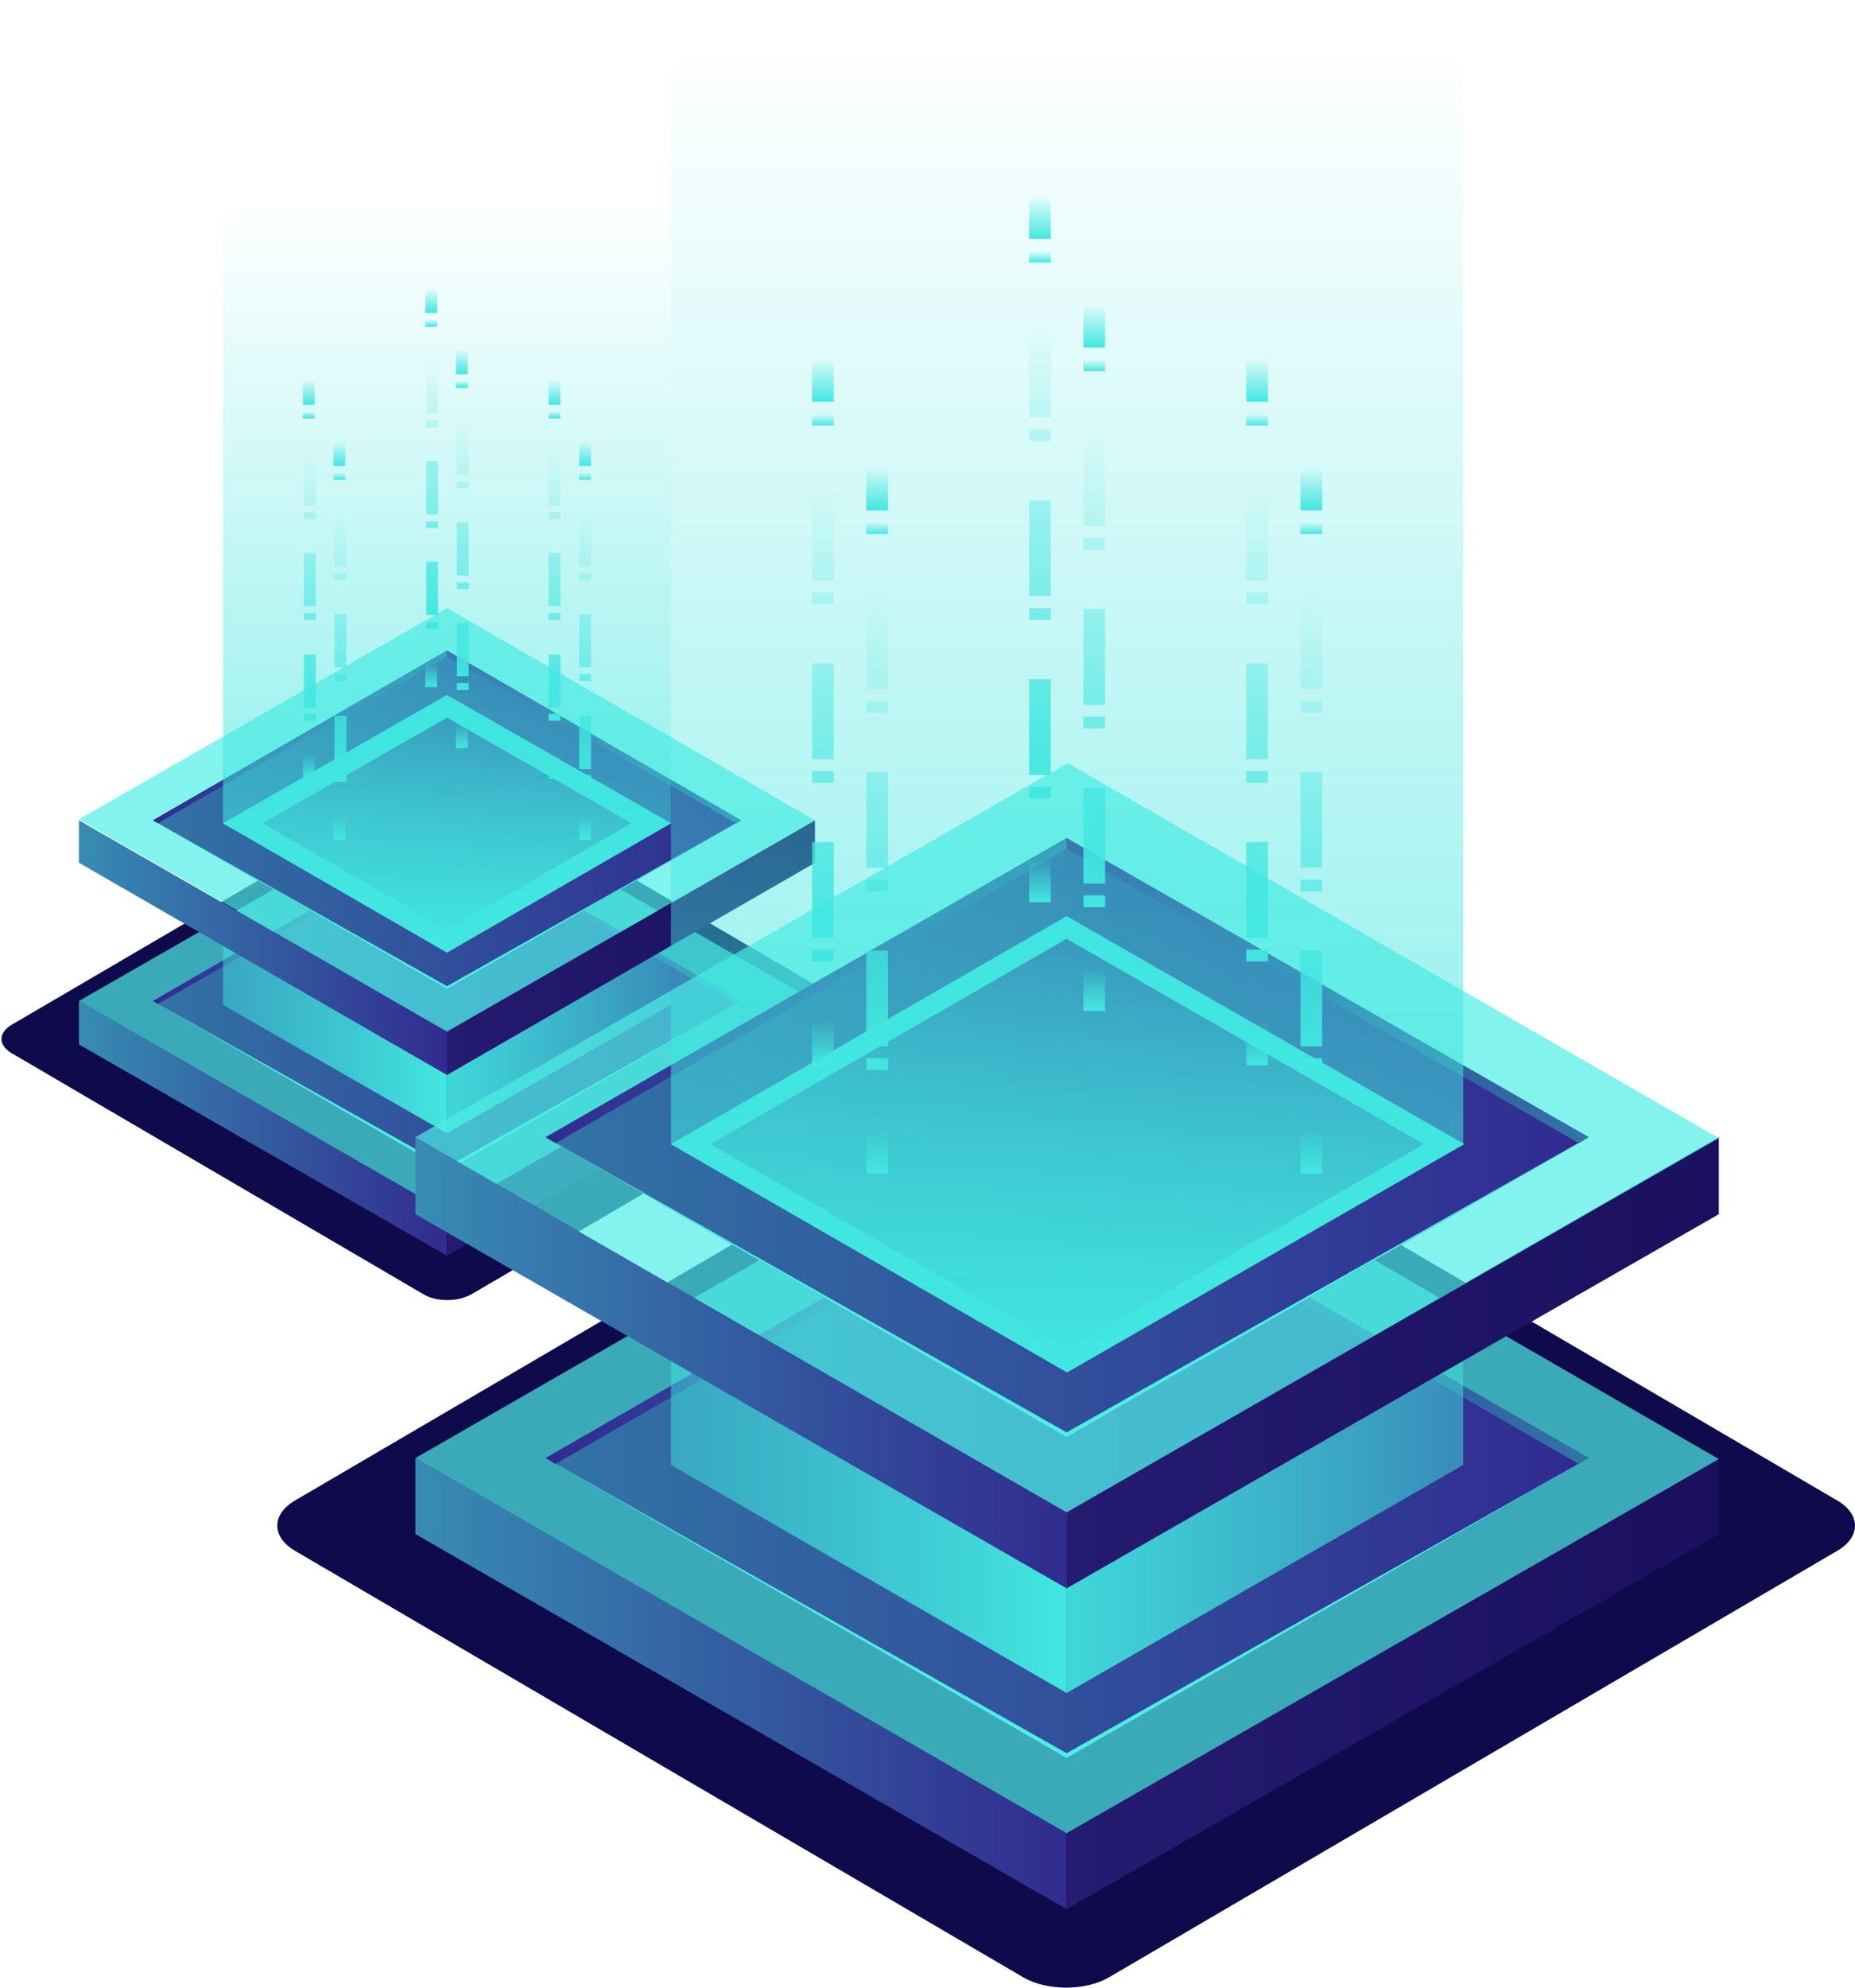 <?xml version="1.0" encoding="utf-8"?>
<!-- Generator: Adobe Illustrator 22.1.0, SVG Export Plug-In . SVG Version: 6.00 Build 0)  -->
<svg version="1.1" id="Layer_1" xmlns="http://www.w3.org/2000/svg" xmlns:xlink="http://www.w3.org/1999/xlink" x="0px" y="0px"
	 viewBox="0 0 188 201.4" style="enable-background:new 0 0 188 201.4;" xml:space="preserve">
<style type="text/css">
	.st0{fill:#0F0A4C;}
	.st1{fill:url(#SVGID_1_);}
	.st2{fill:url(#SVGID_2_);}
	.st3{opacity:0.7;fill:#4EEEE6;}
	.st4{fill:url(#SVGID_3_);}
	.st5{fill:#4EEEE6;}
	.st6{fill:url(#SVGID_4_);}
	.st7{fill:url(#SVGID_5_);}
	.st8{fill:url(#SVGID_6_);}
	.st9{fill:url(#SVGID_7_);}
	.st10{fill:url(#SVGID_8_);}
	.st11{fill:url(#SVGID_9_);}
	.st12{fill:url(#SVGID_10_);}
	.st13{fill:url(#SVGID_11_);}
	.st14{fill:url(#SVGID_12_);}
	.st15{fill:url(#SVGID_13_);}
	.st16{fill:#40E5DF;}
	.st17{fill:url(#SVGID_14_);}
	.st18{fill:url(#SVGID_15_);}
	.st19{fill:url(#SVGID_16_);}
	.st20{fill:url(#SVGID_17_);}
	.st21{fill:url(#SVGID_18_);}
	.st22{fill:url(#SVGID_19_);}
	.st23{fill:url(#SVGID_20_);}
	.st24{fill:url(#SVGID_21_);}
	.st25{fill:url(#SVGID_22_);}
	.st26{fill:url(#SVGID_23_);}
	.st27{fill:url(#SVGID_24_);}
	.st28{fill:url(#SVGID_25_);}
	.st29{fill:url(#SVGID_26_);}
	.st30{fill:url(#SVGID_27_);}
	.st31{fill:url(#SVGID_28_);}
	.st32{fill:url(#SVGID_29_);}
	.st33{fill:url(#SVGID_30_);}
	.st34{fill:url(#SVGID_31_);}
	.st35{fill:url(#SVGID_32_);}
	.st36{fill:url(#SVGID_33_);}
	.st37{fill:url(#SVGID_34_);}
	.st38{fill:url(#SVGID_35_);}
	.st39{fill:url(#SVGID_36_);}
	.st40{fill:url(#SVGID_37_);}
	.st41{fill:url(#SVGID_38_);}
	.st42{fill:url(#SVGID_39_);}
	.st43{fill:url(#SVGID_40_);}
	.st44{fill:url(#SVGID_41_);}
	.st45{fill:url(#SVGID_42_);}
	.st46{fill:url(#SVGID_43_);}
	.st47{fill:url(#SVGID_44_);}
	.st48{fill:url(#SVGID_45_);}
	.st49{fill:url(#SVGID_46_);}
	.st50{fill:url(#SVGID_47_);}
	.st51{fill:url(#SVGID_48_);}
	.st52{fill:url(#SVGID_49_);}
	.st53{fill:url(#SVGID_50_);}
	.st54{fill:url(#SVGID_51_);}
	.st55{fill:url(#SVGID_52_);}
	.st56{fill:url(#SVGID_53_);}
	.st57{fill:url(#SVGID_54_);}
	.st58{fill:url(#SVGID_55_);}
	.st59{fill:url(#SVGID_56_);}
	.st60{fill:url(#SVGID_57_);}
	.st61{fill:url(#SVGID_58_);}
	.st62{fill:url(#SVGID_59_);}
	.st63{fill:url(#SVGID_60_);}
	.st64{fill:url(#SVGID_61_);}
	.st65{fill:url(#SVGID_62_);}
	.st66{fill:url(#SVGID_63_);}
	.st67{fill:url(#SVGID_64_);}
	.st68{fill:url(#SVGID_65_);}
	.st69{fill:url(#SVGID_66_);}
	.st70{fill:url(#SVGID_67_);}
	.st71{fill:url(#SVGID_68_);}
	.st72{fill:url(#SVGID_69_);}
	.st73{fill:url(#SVGID_70_);}
	.st74{fill:url(#SVGID_71_);}
	.st75{fill:url(#SVGID_72_);}
	.st76{fill:url(#SVGID_73_);}
	.st77{fill:url(#SVGID_74_);}
	.st78{fill:url(#SVGID_75_);}
	.st79{fill:url(#SVGID_76_);}
</style>
<g>
	<path class="st0" d="M1.2,106.7c-1.4-0.8-1.4-2.1,0-2.9l41.7-24.4c1.4-0.8,3.6-0.8,4.9,0l41.7,24.4c1.4,0.8,1.4,2.1,0,2.9
		l-41.7,24.4c-1.4,0.8-3.6,0.8-4.9,0L1.2,106.7z"/>
	<g>
		<linearGradient id="SVGID_1_" gradientUnits="userSpaceOnUse" x1="8.025" y1="114.296" x2="45.314" y2="114.296">
			<stop  offset="0" style="stop-color:#378CB3"/>
			<stop  offset="1" style="stop-color:#312B8F"/>
		</linearGradient>
		<polygon class="st1" points="45.3,122.8 8,101.4 8,105.8 45.3,127.2 		"/>
		<linearGradient id="SVGID_2_" gradientUnits="userSpaceOnUse" x1="45.314" y1="114.296" x2="82.603" y2="114.296">
			<stop  offset="0" style="stop-color:#251B71"/>
			<stop  offset="1" style="stop-color:#1B105F"/>
		</linearGradient>
		<polygon class="st2" points="45.3,127.2 82.6,105.8 82.6,101.4 45.3,122.8 		"/>
		<polygon class="st3" points="82.6,101.4 45.3,80 8,101.4 45.3,122.8 		"/>
		<linearGradient id="SVGID_3_" gradientUnits="userSpaceOnUse" x1="15.483" y1="101.4" x2="75.145" y2="101.4">
			<stop  offset="0" style="stop-color:#3274A6"/>
			<stop  offset="1" style="stop-color:#312A91"/>
		</linearGradient>
		<polygon class="st4" points="75.1,101.4 45.3,84.2 15.5,101.4 45.3,118.6 		"/>
		<polygon class="st5" points="45.3,118.2 15.5,101.4 45.3,118.6 75.1,101.4 		"/>
		<linearGradient id="SVGID_4_" gradientUnits="userSpaceOnUse" x1="15.483" y1="92.979" x2="45.314" y2="92.979">
			<stop  offset="0" style="stop-color:#312A91"/>
			<stop  offset="1" style="stop-color:#3274A6"/>
		</linearGradient>
		<polygon class="st6" points="45.3,84.2 15.5,101.4 16,101.7 45.3,84.9 		"/>
		<linearGradient id="SVGID_5_" gradientUnits="userSpaceOnUse" x1="45.314" y1="92.979" x2="75.145" y2="92.979">
			<stop  offset="0" style="stop-color:#312A91"/>
			<stop  offset="1" style="stop-color:#3274A6"/>
		</linearGradient>
		<polygon class="st7" points="45.3,84.2 45.3,84.9 74.6,101.7 75.1,101.4 		"/>
		<linearGradient id="SVGID_6_" gradientUnits="userSpaceOnUse" x1="22.63" y1="105.164" x2="45.314" y2="105.164">
			<stop  offset="0" style="stop-color:#40E5DF;stop-opacity:0.5"/>
			<stop  offset="1" style="stop-color:#42E7E1"/>
		</linearGradient>
		<polygon class="st8" points="45.3,108.5 22.6,95.5 22.6,101.8 45.3,114.8 		"/>
		<linearGradient id="SVGID_7_" gradientUnits="userSpaceOnUse" x1="45.314" y1="105.164" x2="67.998" y2="105.164">
			<stop  offset="0" style="stop-color:#42E7E1;stop-opacity:0.9"/>
			<stop  offset="1" style="stop-color:#40E5DF;stop-opacity:0.5"/>
		</linearGradient>
		<polygon class="st9" points="68,101.8 45.3,114.8 45.3,108.5 68,95.5 		"/>
	</g>
	<g>
		<linearGradient id="SVGID_8_" gradientUnits="userSpaceOnUse" x1="8.025" y1="95.962" x2="45.314" y2="95.962">
			<stop  offset="0" style="stop-color:#378CB3"/>
			<stop  offset="1" style="stop-color:#312B8F"/>
		</linearGradient>
		<polygon class="st10" points="45.3,104.5 8,83.1 8,87.4 45.3,108.9 		"/>
		<linearGradient id="SVGID_9_" gradientUnits="userSpaceOnUse" x1="45.314" y1="95.962" x2="82.603" y2="95.962">
			<stop  offset="0" style="stop-color:#251B71"/>
			<stop  offset="1" style="stop-color:#1B105F"/>
		</linearGradient>
		<polygon class="st11" points="45.3,108.9 82.6,87.4 82.6,83.1 45.3,104.5 		"/>
		<polygon class="st3" points="82.6,83.1 45.3,61.6 8,83 45.3,104.5 		"/>
		<linearGradient id="SVGID_10_" gradientUnits="userSpaceOnUse" x1="15.483" y1="83.066" x2="75.145" y2="83.066">
			<stop  offset="0" style="stop-color:#3274A6"/>
			<stop  offset="1" style="stop-color:#312A91"/>
		</linearGradient>
		<polygon class="st12" points="75.1,83.1 45.3,65.9 15.5,83.1 45.3,100.2 		"/>
		<polygon class="st5" points="45.3,99.9 15.5,83.1 45.3,100.2 75.1,83.1 		"/>
		<linearGradient id="SVGID_11_" gradientUnits="userSpaceOnUse" x1="15.483" y1="74.645" x2="45.314" y2="74.645">
			<stop  offset="0" style="stop-color:#312A91"/>
			<stop  offset="1" style="stop-color:#3274A6"/>
		</linearGradient>
		<polygon class="st13" points="45.3,65.9 15.5,83.1 16,83.4 45.3,66.5 		"/>
		<linearGradient id="SVGID_12_" gradientUnits="userSpaceOnUse" x1="45.314" y1="74.645" x2="75.145" y2="74.645">
			<stop  offset="0" style="stop-color:#312A91"/>
			<stop  offset="1" style="stop-color:#3274A6"/>
		</linearGradient>
		<polygon class="st14" points="45.3,65.9 45.3,66.5 74.6,83.4 75.1,83.1 		"/>
		<linearGradient id="SVGID_13_" gradientUnits="userSpaceOnUse" x1="45.314" y1="96.49" x2="45.314" y2="70.404">
			<stop  offset="0" style="stop-color:#42E7E1"/>
			<stop  offset="1" style="stop-color:#40E5DF;stop-opacity:0"/>
		</linearGradient>
		<polygon class="st15" points="22.6,83.4 45.3,96.5 68,83.4 68,83.4 45.3,70.4 		"/>
		<g>
			<path class="st16" d="M45.3,72.7L64,83.4L45.3,94.2L26.6,83.4L45.3,72.7 M45.3,70.4l-22.7,13l22.7,13l22.7-13v0L45.3,70.4
				L45.3,70.4z"/>
		</g>
		<linearGradient id="SVGID_14_" gradientUnits="userSpaceOnUse" x1="45.314" y1="97.604" x2="45.314" y2="20.484">
			<stop  offset="0" style="stop-color:#42E7E1;stop-opacity:0.7"/>
			<stop  offset="1" style="stop-color:#40E5DF;stop-opacity:0"/>
		</linearGradient>
		<polygon class="st17" points="22.6,18 22.6,83.4 45.3,96.5 68,83.4 68,18 		"/>
		<g>
			<g>
				<g>
					<g>
						<linearGradient id="SVGID_15_" gradientUnits="userSpaceOnUse" x1="31.331" y1="40.995" x2="31.331" y2="38.509">
							<stop  offset="0" style="stop-color:#42E7E1"/>
							<stop  offset="1" style="stop-color:#40E5DF;stop-opacity:0"/>
						</linearGradient>
						<rect x="30.7" y="38.5" class="st18" width="1.2" height="2.5"/>
					</g>
					<g>
						<linearGradient id="SVGID_16_" gradientUnits="userSpaceOnUse" x1="31.331" y1="42.357" x2="31.331" y2="41.676">
							<stop  offset="0" style="stop-color:#42E7E1"/>
							<stop  offset="1" style="stop-color:#40E5DF;stop-opacity:0"/>
						</linearGradient>
						<rect x="30.7" y="41.7" class="st19" width="1.2" height="0.7"/>
					</g>
					<g>
						<linearGradient id="SVGID_17_" gradientUnits="userSpaceOnUse" x1="31.331" y1="73.013" x2="31.331" y2="45.764">
							<stop  offset="0" style="stop-color:#42E7E1"/>
							<stop  offset="1" style="stop-color:#40E5DF;stop-opacity:0"/>
						</linearGradient>
						<path class="st20" d="M32,73h-1.2v-0.7H32V73z M32,71.7h-1.2v-5.4H32V71.7z M32,62.8h-1.2v-0.7H32V62.8z M32,61.4h-1.2V56H32
							V61.4z M32,52.6h-1.2v-0.7H32V52.6z M32,51.2h-1.2v-5.4H32V51.2z"/>
					</g>
					<g>
						<linearGradient id="SVGID_18_" gradientUnits="userSpaceOnUse" x1="31.331" y1="78.905" x2="31.331" y2="76.419">
							<stop  offset="0" style="stop-color:#42E7E1"/>
							<stop  offset="1" style="stop-color:#40E5DF;stop-opacity:0"/>
						</linearGradient>
						<rect x="30.7" y="76.4" class="st21" width="1.2" height="2.5"/>
					</g>
				</g>
				<g>
					<g>
						<linearGradient id="SVGID_19_" gradientUnits="userSpaceOnUse" x1="34.438" y1="47.21" x2="34.438" y2="44.724">
							<stop  offset="0" style="stop-color:#42E7E1"/>
							<stop  offset="1" style="stop-color:#40E5DF;stop-opacity:0"/>
						</linearGradient>
						<rect x="33.8" y="44.7" class="st22" width="1.2" height="2.5"/>
					</g>
					<g>
						<linearGradient id="SVGID_20_" gradientUnits="userSpaceOnUse" x1="34.438" y1="48.572" x2="34.438" y2="47.891">
							<stop  offset="0" style="stop-color:#42E7E1"/>
							<stop  offset="1" style="stop-color:#40E5DF;stop-opacity:0"/>
						</linearGradient>
						<rect x="33.8" y="47.9" class="st23" width="1.2" height="0.7"/>
					</g>
					<g>
						<linearGradient id="SVGID_21_" gradientUnits="userSpaceOnUse" x1="34.438" y1="79.228" x2="34.438" y2="51.978">
							<stop  offset="0" style="stop-color:#42E7E1"/>
							<stop  offset="1" style="stop-color:#40E5DF;stop-opacity:0"/>
						</linearGradient>
						<path class="st24" d="M35.1,79.2h-1.2v-0.7h1.2V79.2z M35.1,77.9h-1.2v-5.4h1.2V77.9z M35.1,69h-1.2v-0.7h1.2V69z M35.1,67.6
							h-1.2v-5.4h1.2V67.6z M35.1,58.8h-1.2v-0.7h1.2V58.8z M35.1,57.4h-1.2V52h1.2V57.4z"/>
					</g>
					<g>
						<linearGradient id="SVGID_22_" gradientUnits="userSpaceOnUse" x1="34.438" y1="85.12" x2="34.438" y2="82.634">
							<stop  offset="0" style="stop-color:#42E7E1"/>
							<stop  offset="1" style="stop-color:#40E5DF;stop-opacity:0"/>
						</linearGradient>
						<rect x="33.8" y="82.6" class="st25" width="1.2" height="2.5"/>
					</g>
				</g>
				<g>
					<g>
						<linearGradient id="SVGID_23_" gradientUnits="userSpaceOnUse" x1="56.19" y1="40.995" x2="56.19" y2="38.509">
							<stop  offset="0" style="stop-color:#42E7E1"/>
							<stop  offset="1" style="stop-color:#40E5DF;stop-opacity:0"/>
						</linearGradient>
						<rect x="55.6" y="38.5" class="st26" width="1.2" height="2.5"/>
					</g>
					<g>
						<linearGradient id="SVGID_24_" gradientUnits="userSpaceOnUse" x1="56.19" y1="42.357" x2="56.19" y2="41.676">
							<stop  offset="0" style="stop-color:#42E7E1"/>
							<stop  offset="1" style="stop-color:#40E5DF;stop-opacity:0"/>
						</linearGradient>
						<rect x="55.6" y="41.7" class="st27" width="1.2" height="0.7"/>
					</g>
					<g>
						<linearGradient id="SVGID_25_" gradientUnits="userSpaceOnUse" x1="56.19" y1="73.013" x2="56.19" y2="45.764">
							<stop  offset="0" style="stop-color:#42E7E1"/>
							<stop  offset="1" style="stop-color:#40E5DF;stop-opacity:0"/>
						</linearGradient>
						<path class="st28" d="M56.8,73h-1.2v-0.7h1.2V73z M56.8,71.7h-1.2v-5.4h1.2V71.7z M56.8,62.8h-1.2v-0.7h1.2V62.8z M56.8,61.4
							h-1.2V56h1.2V61.4z M56.8,52.6h-1.2v-0.7h1.2V52.6z M56.8,51.2h-1.2v-5.4h1.2V51.2z"/>
					</g>
					<g>
						<linearGradient id="SVGID_26_" gradientUnits="userSpaceOnUse" x1="56.19" y1="78.905" x2="56.19" y2="76.419">
							<stop  offset="0" style="stop-color:#42E7E1"/>
							<stop  offset="1" style="stop-color:#40E5DF;stop-opacity:0"/>
						</linearGradient>
						<rect x="55.6" y="76.4" class="st29" width="1.2" height="2.5"/>
					</g>
				</g>
				<g>
					<g>
						<linearGradient id="SVGID_27_" gradientUnits="userSpaceOnUse" x1="59.297" y1="47.21" x2="59.297" y2="44.724">
							<stop  offset="0" style="stop-color:#42E7E1"/>
							<stop  offset="1" style="stop-color:#40E5DF;stop-opacity:0"/>
						</linearGradient>
						<rect x="58.7" y="44.7" class="st30" width="1.2" height="2.5"/>
					</g>
					<g>
						<linearGradient id="SVGID_28_" gradientUnits="userSpaceOnUse" x1="59.297" y1="48.572" x2="59.297" y2="47.891">
							<stop  offset="0" style="stop-color:#42E7E1"/>
							<stop  offset="1" style="stop-color:#40E5DF;stop-opacity:0"/>
						</linearGradient>
						<rect x="58.7" y="47.9" class="st31" width="1.2" height="0.7"/>
					</g>
					<g>
						<linearGradient id="SVGID_29_" gradientUnits="userSpaceOnUse" x1="59.297" y1="79.228" x2="59.297" y2="51.978">
							<stop  offset="0" style="stop-color:#42E7E1"/>
							<stop  offset="1" style="stop-color:#40E5DF;stop-opacity:0"/>
						</linearGradient>
						<path class="st32" d="M59.9,79.2h-1.2v-0.7h1.2V79.2z M59.9,77.9h-1.2v-5.4h1.2V77.9z M59.9,69h-1.2v-0.7h1.2V69z M59.9,67.6
							h-1.2v-5.4h1.2V67.6z M59.9,58.8h-1.2v-0.7h1.2V58.8z M59.9,57.4h-1.2V52h1.2V57.4z"/>
					</g>
					<g>
						<linearGradient id="SVGID_30_" gradientUnits="userSpaceOnUse" x1="59.297" y1="85.12" x2="59.297" y2="82.634">
							<stop  offset="0" style="stop-color:#42E7E1"/>
							<stop  offset="1" style="stop-color:#40E5DF;stop-opacity:0"/>
						</linearGradient>
						<rect x="58.7" y="82.6" class="st33" width="1.2" height="2.5"/>
					</g>
				</g>
			</g>
			<g>
				<g>
					<g>
						<linearGradient id="SVGID_31_" gradientUnits="userSpaceOnUse" x1="43.76" y1="31.673" x2="43.76" y2="29.187">
							<stop  offset="0" style="stop-color:#42E7E1"/>
							<stop  offset="1" style="stop-color:#40E5DF;stop-opacity:0"/>
						</linearGradient>
						<rect x="43.1" y="29.2" class="st34" width="1.2" height="2.5"/>
					</g>
					<g>
						<linearGradient id="SVGID_32_" gradientUnits="userSpaceOnUse" x1="43.76" y1="33.035" x2="43.76" y2="32.354">
							<stop  offset="0" style="stop-color:#42E7E1"/>
							<stop  offset="1" style="stop-color:#40E5DF;stop-opacity:0"/>
						</linearGradient>
						<rect x="43.1" y="32.4" class="st35" width="1.2" height="0.7"/>
					</g>
					<g>
						<linearGradient id="SVGID_33_" gradientUnits="userSpaceOnUse" x1="43.76" y1="63.691" x2="43.76" y2="36.441">
							<stop  offset="0" style="stop-color:#42E7E1"/>
							<stop  offset="1" style="stop-color:#40E5DF;stop-opacity:0"/>
						</linearGradient>
						<path class="st36" d="M44.4,63.7h-1.2V63h1.2V63.7z M44.4,62.3h-1.2v-5.4h1.2V62.3z M44.4,53.5h-1.2v-0.7h1.2V53.5z
							 M44.4,52.1h-1.2v-5.4h1.2V52.1z M44.4,43.3h-1.2v-0.7h1.2V43.3z M44.4,41.9h-1.2v-5.4h1.2V41.9z"/>
					</g>
					<g>
						<linearGradient id="SVGID_34_" gradientUnits="userSpaceOnUse" x1="43.76" y1="69.583" x2="43.76" y2="67.097">
							<stop  offset="0" style="stop-color:#42E7E1"/>
							<stop  offset="1" style="stop-color:#40E5DF;stop-opacity:0"/>
						</linearGradient>
						<rect x="43.1" y="67.1" class="st37" width="1.2" height="2.5"/>
					</g>
				</g>
				<g>
					<g>
						<linearGradient id="SVGID_35_" gradientUnits="userSpaceOnUse" x1="46.868" y1="37.888" x2="46.868" y2="35.402">
							<stop  offset="0" style="stop-color:#42E7E1"/>
							<stop  offset="1" style="stop-color:#40E5DF;stop-opacity:0"/>
						</linearGradient>
						<rect x="46.2" y="35.4" class="st38" width="1.2" height="2.5"/>
					</g>
					<g>
						<linearGradient id="SVGID_36_" gradientUnits="userSpaceOnUse" x1="46.868" y1="39.25" x2="46.868" y2="38.569">
							<stop  offset="0" style="stop-color:#42E7E1"/>
							<stop  offset="1" style="stop-color:#40E5DF;stop-opacity:0"/>
						</linearGradient>
						<rect x="46.2" y="38.6" class="st39" width="1.2" height="0.7"/>
					</g>
					<g>
						<linearGradient id="SVGID_37_" gradientUnits="userSpaceOnUse" x1="46.868" y1="69.906" x2="46.868" y2="42.656">
							<stop  offset="0" style="stop-color:#42E7E1"/>
							<stop  offset="1" style="stop-color:#40E5DF;stop-opacity:0"/>
						</linearGradient>
						<path class="st40" d="M47.5,69.9h-1.2v-0.7h1.2V69.9z M47.5,68.5h-1.2v-5.4h1.2V68.5z M47.5,59.7h-1.2V59h1.2V59.7z
							 M47.5,58.3h-1.2v-5.4h1.2V58.3z M47.5,49.5h-1.2v-0.7h1.2V49.5z M47.5,48.1h-1.2v-5.4h1.2V48.1z"/>
					</g>
					<g>
						<linearGradient id="SVGID_38_" gradientUnits="userSpaceOnUse" x1="46.868" y1="75.798" x2="46.868" y2="73.312">
							<stop  offset="0" style="stop-color:#42E7E1"/>
							<stop  offset="1" style="stop-color:#40E5DF;stop-opacity:0"/>
						</linearGradient>
						<rect x="46.2" y="73.3" class="st41" width="1.2" height="2.5"/>
					</g>
				</g>
			</g>
		</g>
	</g>
</g>
<g>
	<path class="st0" d="M29.9,157.1c-2.4-1.4-2.4-3.7,0-5.1l73.8-43.2c2.4-1.4,6.3-1.4,8.7,0l73.8,43.2c2.4,1.4,2.4,3.7,0,5.1
		l-73.8,43.2c-2.4,1.4-6.3,1.4-8.7,0L29.9,157.1z"/>
	<g>
		<linearGradient id="SVGID_39_" gradientUnits="userSpaceOnUse" x1="42.101" y1="170.56" x2="108.147" y2="170.56">
			<stop  offset="0" style="stop-color:#378CB3"/>
			<stop  offset="1" style="stop-color:#312B8F"/>
		</linearGradient>
		<polygon class="st42" points="108.1,185.7 42.1,147.7 42.1,155.4 108.1,193.4 		"/>
		<linearGradient id="SVGID_40_" gradientUnits="userSpaceOnUse" x1="108.147" y1="170.56" x2="174.194" y2="170.56">
			<stop  offset="0" style="stop-color:#251B71"/>
			<stop  offset="1" style="stop-color:#1B105F"/>
		</linearGradient>
		<polygon class="st43" points="108.1,193.4 174.2,155.4 174.2,147.7 108.1,185.7 		"/>
		<polygon class="st3" points="174.2,147.8 108.2,109.7 42.1,147.7 108.1,185.7 		"/>
		<linearGradient id="SVGID_41_" gradientUnits="userSpaceOnUse" x1="55.31" y1="147.719" x2="160.984" y2="147.719">
			<stop  offset="0" style="stop-color:#3274A6"/>
			<stop  offset="1" style="stop-color:#312A91"/>
		</linearGradient>
		<polygon class="st44" points="161,147.7 108.1,117.3 55.3,147.7 108.1,178.1 		"/>
		<polygon class="st5" points="108.1,177.6 55.3,147.7 108.1,178.1 161,147.7 		"/>
		<linearGradient id="SVGID_42_" gradientUnits="userSpaceOnUse" x1="55.31" y1="132.804" x2="108.147" y2="132.804">
			<stop  offset="0" style="stop-color:#312A91"/>
			<stop  offset="1" style="stop-color:#3274A6"/>
		</linearGradient>
		<polygon class="st45" points="108.1,117.3 55.3,147.7 56.3,148.3 108.1,118.4 		"/>
		<linearGradient id="SVGID_43_" gradientUnits="userSpaceOnUse" x1="108.147" y1="132.804" x2="160.984" y2="132.804">
			<stop  offset="0" style="stop-color:#312A91"/>
			<stop  offset="1" style="stop-color:#3274A6"/>
		</linearGradient>
		<polygon class="st46" points="108.1,117.3 108.1,118.4 160,148.3 161,147.7 		"/>
		<linearGradient id="SVGID_44_" gradientUnits="userSpaceOnUse" x1="67.969" y1="154.386" x2="108.147" y2="154.386">
			<stop  offset="0" style="stop-color:#40E5DF;stop-opacity:0.5"/>
			<stop  offset="1" style="stop-color:#42E7E1"/>
		</linearGradient>
		<polygon class="st47" points="108.1,160.4 68,137.3 68,148.4 108.1,171.5 		"/>
		<linearGradient id="SVGID_45_" gradientUnits="userSpaceOnUse" x1="108.147" y1="154.386" x2="148.326" y2="154.386">
			<stop  offset="0" style="stop-color:#42E7E1;stop-opacity:0.9"/>
			<stop  offset="1" style="stop-color:#40E5DF;stop-opacity:0.5"/>
		</linearGradient>
		<polygon class="st48" points="148.3,148.4 108.1,171.5 108.1,160.4 148.3,137.3 		"/>
	</g>
	<g>
		<linearGradient id="SVGID_46_" gradientUnits="userSpaceOnUse" x1="42.101" y1="138.088" x2="108.147" y2="138.088">
			<stop  offset="0" style="stop-color:#378CB3"/>
			<stop  offset="1" style="stop-color:#312B8F"/>
		</linearGradient>
		<polygon class="st49" points="108.1,153.2 42.1,115.2 42.1,123 108.1,160.9 		"/>
		<linearGradient id="SVGID_47_" gradientUnits="userSpaceOnUse" x1="108.147" y1="138.088" x2="174.194" y2="138.088">
			<stop  offset="0" style="stop-color:#251B71"/>
			<stop  offset="1" style="stop-color:#1B105F"/>
		</linearGradient>
		<polygon class="st50" points="108.1,160.9 174.2,123 174.2,115.2 108.1,153.2 		"/>
		<polygon class="st3" points="174.2,115.3 108.2,77.3 42.1,115.2 108.1,153.2 		"/>
		<linearGradient id="SVGID_48_" gradientUnits="userSpaceOnUse" x1="55.31" y1="115.246" x2="160.984" y2="115.246">
			<stop  offset="0" style="stop-color:#3274A6"/>
			<stop  offset="1" style="stop-color:#312A91"/>
		</linearGradient>
		<polygon class="st51" points="161,115.2 108.1,84.9 55.3,115.2 108.1,145.6 		"/>
		<polygon class="st5" points="108.1,145.1 55.3,115.2 108.1,145.6 161,115.2 		"/>
		<linearGradient id="SVGID_49_" gradientUnits="userSpaceOnUse" x1="55.31" y1="100.331" x2="108.147" y2="100.331">
			<stop  offset="0" style="stop-color:#312A91"/>
			<stop  offset="1" style="stop-color:#3274A6"/>
		</linearGradient>
		<polygon class="st52" points="108.1,84.9 55.3,115.2 56.3,115.8 108.1,86 		"/>
		<linearGradient id="SVGID_50_" gradientUnits="userSpaceOnUse" x1="108.147" y1="100.331" x2="160.984" y2="100.331">
			<stop  offset="0" style="stop-color:#312A91"/>
			<stop  offset="1" style="stop-color:#3274A6"/>
		</linearGradient>
		<polygon class="st53" points="108.1,84.9 108.1,86 160,115.8 161,115.2 		"/>
		<linearGradient id="SVGID_51_" gradientUnits="userSpaceOnUse" x1="108.147" y1="139.023" x2="108.147" y2="92.818">
			<stop  offset="0" style="stop-color:#42E7E1"/>
			<stop  offset="1" style="stop-color:#40E5DF;stop-opacity:0"/>
		</linearGradient>
		<polygon class="st54" points="68,115.9 108.1,139 148.3,115.9 148.3,115.9 108.1,92.8 		"/>
		<g>
			<path class="st16" d="M108.1,95.1l36.2,20.8l-36.2,20.8L72,115.9L108.1,95.1 M108.1,92.8L68,115.9l40.2,23.1l40.2-23.1v0
				L108.1,92.8L108.1,92.8z"/>
		</g>
		<linearGradient id="SVGID_52_" gradientUnits="userSpaceOnUse" x1="108.147" y1="140.996" x2="108.147" y2="4.4">
			<stop  offset="0" style="stop-color:#42E7E1;stop-opacity:0.7"/>
			<stop  offset="1" style="stop-color:#40E5DF;stop-opacity:0"/>
		</linearGradient>
		<polygon class="st55" points="68,0 68,115.9 108.1,139 148.3,115.9 148.3,0 		"/>
		<g>
			<g>
				<g>
					<g>
						<linearGradient id="SVGID_53_" gradientUnits="userSpaceOnUse" x1="83.38" y1="40.729" x2="83.38" y2="36.326">
							<stop  offset="0" style="stop-color:#42E7E1"/>
							<stop  offset="1" style="stop-color:#40E5DF;stop-opacity:0"/>
						</linearGradient>
						<rect x="82.3" y="36.3" class="st56" width="2.2" height="4.4"/>
					</g>
					<g>
						<linearGradient id="SVGID_54_" gradientUnits="userSpaceOnUse" x1="83.38" y1="43.142" x2="83.38" y2="41.935">
							<stop  offset="0" style="stop-color:#42E7E1"/>
							<stop  offset="1" style="stop-color:#40E5DF;stop-opacity:0"/>
						</linearGradient>
						<rect x="82.3" y="41.9" class="st57" width="2.2" height="1.2"/>
					</g>
					<g>
						<linearGradient id="SVGID_55_" gradientUnits="userSpaceOnUse" x1="83.38" y1="97.44" x2="83.38" y2="49.175">
							<stop  offset="0" style="stop-color:#42E7E1"/>
							<stop  offset="1" style="stop-color:#40E5DF;stop-opacity:0"/>
						</linearGradient>
						<path class="st58" d="M84.5,97.4h-2.2v-1.2h2.2V97.4z M84.5,95h-2.2v-9.7h2.2V95z M84.5,79.3h-2.2v-1.2h2.2V79.3z M84.5,76.9
							h-2.2v-9.7h2.2V76.9z M84.5,61.2h-2.2V60h2.2V61.2z M84.5,58.8h-2.2v-9.7h2.2V58.8z"/>
					</g>
					<g>
						<linearGradient id="SVGID_56_" gradientUnits="userSpaceOnUse" x1="83.38" y1="107.876" x2="83.38" y2="103.473">
							<stop  offset="0" style="stop-color:#42E7E1"/>
							<stop  offset="1" style="stop-color:#40E5DF;stop-opacity:0"/>
						</linearGradient>
						<rect x="82.3" y="103.5" class="st59" width="2.2" height="4.4"/>
					</g>
				</g>
				<g>
					<g>
						<linearGradient id="SVGID_57_" gradientUnits="userSpaceOnUse" x1="88.884" y1="51.737" x2="88.884" y2="47.334">
							<stop  offset="0" style="stop-color:#42E7E1"/>
							<stop  offset="1" style="stop-color:#40E5DF;stop-opacity:0"/>
						</linearGradient>
						<rect x="87.8" y="47.3" class="st60" width="2.2" height="4.4"/>
					</g>
					<g>
						<linearGradient id="SVGID_58_" gradientUnits="userSpaceOnUse" x1="88.884" y1="54.15" x2="88.884" y2="52.943">
							<stop  offset="0" style="stop-color:#42E7E1"/>
							<stop  offset="1" style="stop-color:#40E5DF;stop-opacity:0"/>
						</linearGradient>
						<rect x="87.8" y="52.9" class="st61" width="2.2" height="1.2"/>
					</g>
					<g>
						<linearGradient id="SVGID_59_" gradientUnits="userSpaceOnUse" x1="88.884" y1="108.448" x2="88.884" y2="60.183">
							<stop  offset="0" style="stop-color:#42E7E1"/>
							<stop  offset="1" style="stop-color:#40E5DF;stop-opacity:0"/>
						</linearGradient>
						<path class="st62" d="M90,108.4h-2.2v-1.2H90V108.4z M90,106h-2.2v-9.7H90V106z M90,90.3h-2.2v-1.2H90V90.3z M90,87.9h-2.2
							v-9.7H90V87.9z M90,72.2h-2.2V71H90V72.2z M90,69.8h-2.2v-9.7H90V69.8z"/>
					</g>
					<g>
						<linearGradient id="SVGID_60_" gradientUnits="userSpaceOnUse" x1="88.884" y1="118.884" x2="88.884" y2="114.481">
							<stop  offset="0" style="stop-color:#42E7E1"/>
							<stop  offset="1" style="stop-color:#40E5DF;stop-opacity:0"/>
						</linearGradient>
						<rect x="87.8" y="114.5" class="st63" width="2.2" height="4.4"/>
					</g>
				</g>
				<g>
					<g>
						<linearGradient id="SVGID_61_" gradientUnits="userSpaceOnUse" x1="127.411" y1="40.729" x2="127.411" y2="36.326">
							<stop  offset="0" style="stop-color:#42E7E1"/>
							<stop  offset="1" style="stop-color:#40E5DF;stop-opacity:0"/>
						</linearGradient>
						<rect x="126.3" y="36.3" class="st64" width="2.2" height="4.4"/>
					</g>
					<g>
						<linearGradient id="SVGID_62_" gradientUnits="userSpaceOnUse" x1="127.411" y1="43.142" x2="127.411" y2="41.935">
							<stop  offset="0" style="stop-color:#42E7E1"/>
							<stop  offset="1" style="stop-color:#40E5DF;stop-opacity:0"/>
						</linearGradient>
						<rect x="126.3" y="41.9" class="st65" width="2.2" height="1.2"/>
					</g>
					<g>
						<linearGradient id="SVGID_63_" gradientUnits="userSpaceOnUse" x1="127.411" y1="97.44" x2="127.411" y2="49.175">
							<stop  offset="0" style="stop-color:#42E7E1"/>
							<stop  offset="1" style="stop-color:#40E5DF;stop-opacity:0"/>
						</linearGradient>
						<path class="st66" d="M128.5,97.4h-2.2v-1.2h2.2V97.4z M128.5,95h-2.2v-9.7h2.2V95z M128.5,79.3h-2.2v-1.2h2.2V79.3z
							 M128.5,76.9h-2.2v-9.7h2.2V76.9z M128.5,61.2h-2.2V60h2.2V61.2z M128.5,58.8h-2.2v-9.7h2.2V58.8z"/>
					</g>
					<g>
						<linearGradient id="SVGID_64_" gradientUnits="userSpaceOnUse" x1="127.411" y1="107.876" x2="127.411" y2="103.473">
							<stop  offset="0" style="stop-color:#42E7E1"/>
							<stop  offset="1" style="stop-color:#40E5DF;stop-opacity:0"/>
						</linearGradient>
						<rect x="126.3" y="103.5" class="st67" width="2.2" height="4.4"/>
					</g>
				</g>
				<g>
					<g>
						<linearGradient id="SVGID_65_" gradientUnits="userSpaceOnUse" x1="132.915" y1="51.737" x2="132.915" y2="47.334">
							<stop  offset="0" style="stop-color:#42E7E1"/>
							<stop  offset="1" style="stop-color:#40E5DF;stop-opacity:0"/>
						</linearGradient>
						<rect x="131.8" y="47.3" class="st68" width="2.2" height="4.4"/>
					</g>
					<g>
						<linearGradient id="SVGID_66_" gradientUnits="userSpaceOnUse" x1="132.915" y1="54.15" x2="132.915" y2="52.943">
							<stop  offset="0" style="stop-color:#42E7E1"/>
							<stop  offset="1" style="stop-color:#40E5DF;stop-opacity:0"/>
						</linearGradient>
						<rect x="131.8" y="52.9" class="st69" width="2.2" height="1.2"/>
					</g>
					<g>
						<linearGradient id="SVGID_67_" gradientUnits="userSpaceOnUse" x1="132.915" y1="108.448" x2="132.915" y2="60.183">
							<stop  offset="0" style="stop-color:#42E7E1"/>
							<stop  offset="1" style="stop-color:#40E5DF;stop-opacity:0"/>
						</linearGradient>
						<path class="st70" d="M134,108.4h-2.2v-1.2h2.2V108.4z M134,106h-2.2v-9.7h2.2V106z M134,90.3h-2.2v-1.2h2.2V90.3z M134,87.9
							h-2.2v-9.7h2.2V87.9z M134,72.2h-2.2V71h2.2V72.2z M134,69.8h-2.2v-9.7h2.2V69.8z"/>
					</g>
					<g>
						<linearGradient id="SVGID_68_" gradientUnits="userSpaceOnUse" x1="132.915" y1="118.884" x2="132.915" y2="114.481">
							<stop  offset="0" style="stop-color:#42E7E1"/>
							<stop  offset="1" style="stop-color:#40E5DF;stop-opacity:0"/>
						</linearGradient>
						<rect x="131.8" y="114.5" class="st71" width="2.2" height="4.4"/>
					</g>
				</g>
			</g>
			<g>
				<g>
					<g>
						<linearGradient id="SVGID_69_" gradientUnits="userSpaceOnUse" x1="105.395" y1="24.217" x2="105.395" y2="19.814">
							<stop  offset="0" style="stop-color:#42E7E1"/>
							<stop  offset="1" style="stop-color:#40E5DF;stop-opacity:0"/>
						</linearGradient>
						<rect x="104.3" y="19.8" class="st72" width="2.2" height="4.4"/>
					</g>
					<g>
						<linearGradient id="SVGID_70_" gradientUnits="userSpaceOnUse" x1="105.395" y1="26.631" x2="105.395" y2="25.424">
							<stop  offset="0" style="stop-color:#42E7E1"/>
							<stop  offset="1" style="stop-color:#40E5DF;stop-opacity:0"/>
						</linearGradient>
						<rect x="104.3" y="25.4" class="st73" width="2.2" height="1.2"/>
					</g>
					<g>
						<linearGradient id="SVGID_71_" gradientUnits="userSpaceOnUse" x1="105.395" y1="80.928" x2="105.395" y2="32.664">
							<stop  offset="0" style="stop-color:#42E7E1"/>
							<stop  offset="1" style="stop-color:#40E5DF;stop-opacity:0"/>
						</linearGradient>
						<path class="st74" d="M106.5,80.9h-2.2v-1.2h2.2V80.9z M106.5,78.5h-2.2v-9.7h2.2V78.5z M106.5,62.8h-2.2v-1.2h2.2V62.8z
							 M106.5,60.4h-2.2v-9.7h2.2V60.4z M106.5,44.7h-2.2v-1.2h2.2V44.7z M106.5,42.3h-2.2v-9.7h2.2V42.3z"/>
					</g>
					<g>
						<linearGradient id="SVGID_72_" gradientUnits="userSpaceOnUse" x1="105.395" y1="91.365" x2="105.395" y2="86.962">
							<stop  offset="0" style="stop-color:#42E7E1"/>
							<stop  offset="1" style="stop-color:#40E5DF;stop-opacity:0"/>
						</linearGradient>
						<rect x="104.3" y="87" class="st75" width="2.2" height="4.4"/>
					</g>
				</g>
				<g>
					<g>
						<linearGradient id="SVGID_73_" gradientUnits="userSpaceOnUse" x1="110.899" y1="35.225" x2="110.899" y2="30.822">
							<stop  offset="0" style="stop-color:#42E7E1"/>
							<stop  offset="1" style="stop-color:#40E5DF;stop-opacity:0"/>
						</linearGradient>
						<rect x="109.8" y="30.8" class="st76" width="2.2" height="4.4"/>
					</g>
					<g>
						<linearGradient id="SVGID_74_" gradientUnits="userSpaceOnUse" x1="110.899" y1="37.638" x2="110.899" y2="36.432">
							<stop  offset="0" style="stop-color:#42E7E1"/>
							<stop  offset="1" style="stop-color:#40E5DF;stop-opacity:0"/>
						</linearGradient>
						<rect x="109.8" y="36.4" class="st77" width="2.2" height="1.2"/>
					</g>
					<g>
						<linearGradient id="SVGID_75_" gradientUnits="userSpaceOnUse" x1="110.899" y1="91.936" x2="110.899" y2="43.671">
							<stop  offset="0" style="stop-color:#42E7E1"/>
							<stop  offset="1" style="stop-color:#40E5DF;stop-opacity:0"/>
						</linearGradient>
						<path class="st78" d="M112,91.9h-2.2v-1.2h2.2V91.9z M112,89.5h-2.2v-9.7h2.2V89.5z M112,73.8h-2.2v-1.2h2.2V73.8z M112,71.4
							h-2.2v-9.7h2.2V71.4z M112,55.7h-2.2v-1.2h2.2V55.7z M112,53.3h-2.2v-9.7h2.2V53.3z"/>
					</g>
					<g>
						<linearGradient id="SVGID_76_" gradientUnits="userSpaceOnUse" x1="110.899" y1="102.372" x2="110.899" y2="97.969">
							<stop  offset="0" style="stop-color:#42E7E1"/>
							<stop  offset="1" style="stop-color:#40E5DF;stop-opacity:0"/>
						</linearGradient>
						<rect x="109.8" y="98" class="st79" width="2.2" height="4.4"/>
					</g>
				</g>
			</g>
		</g>
	</g>
</g>
</svg>
